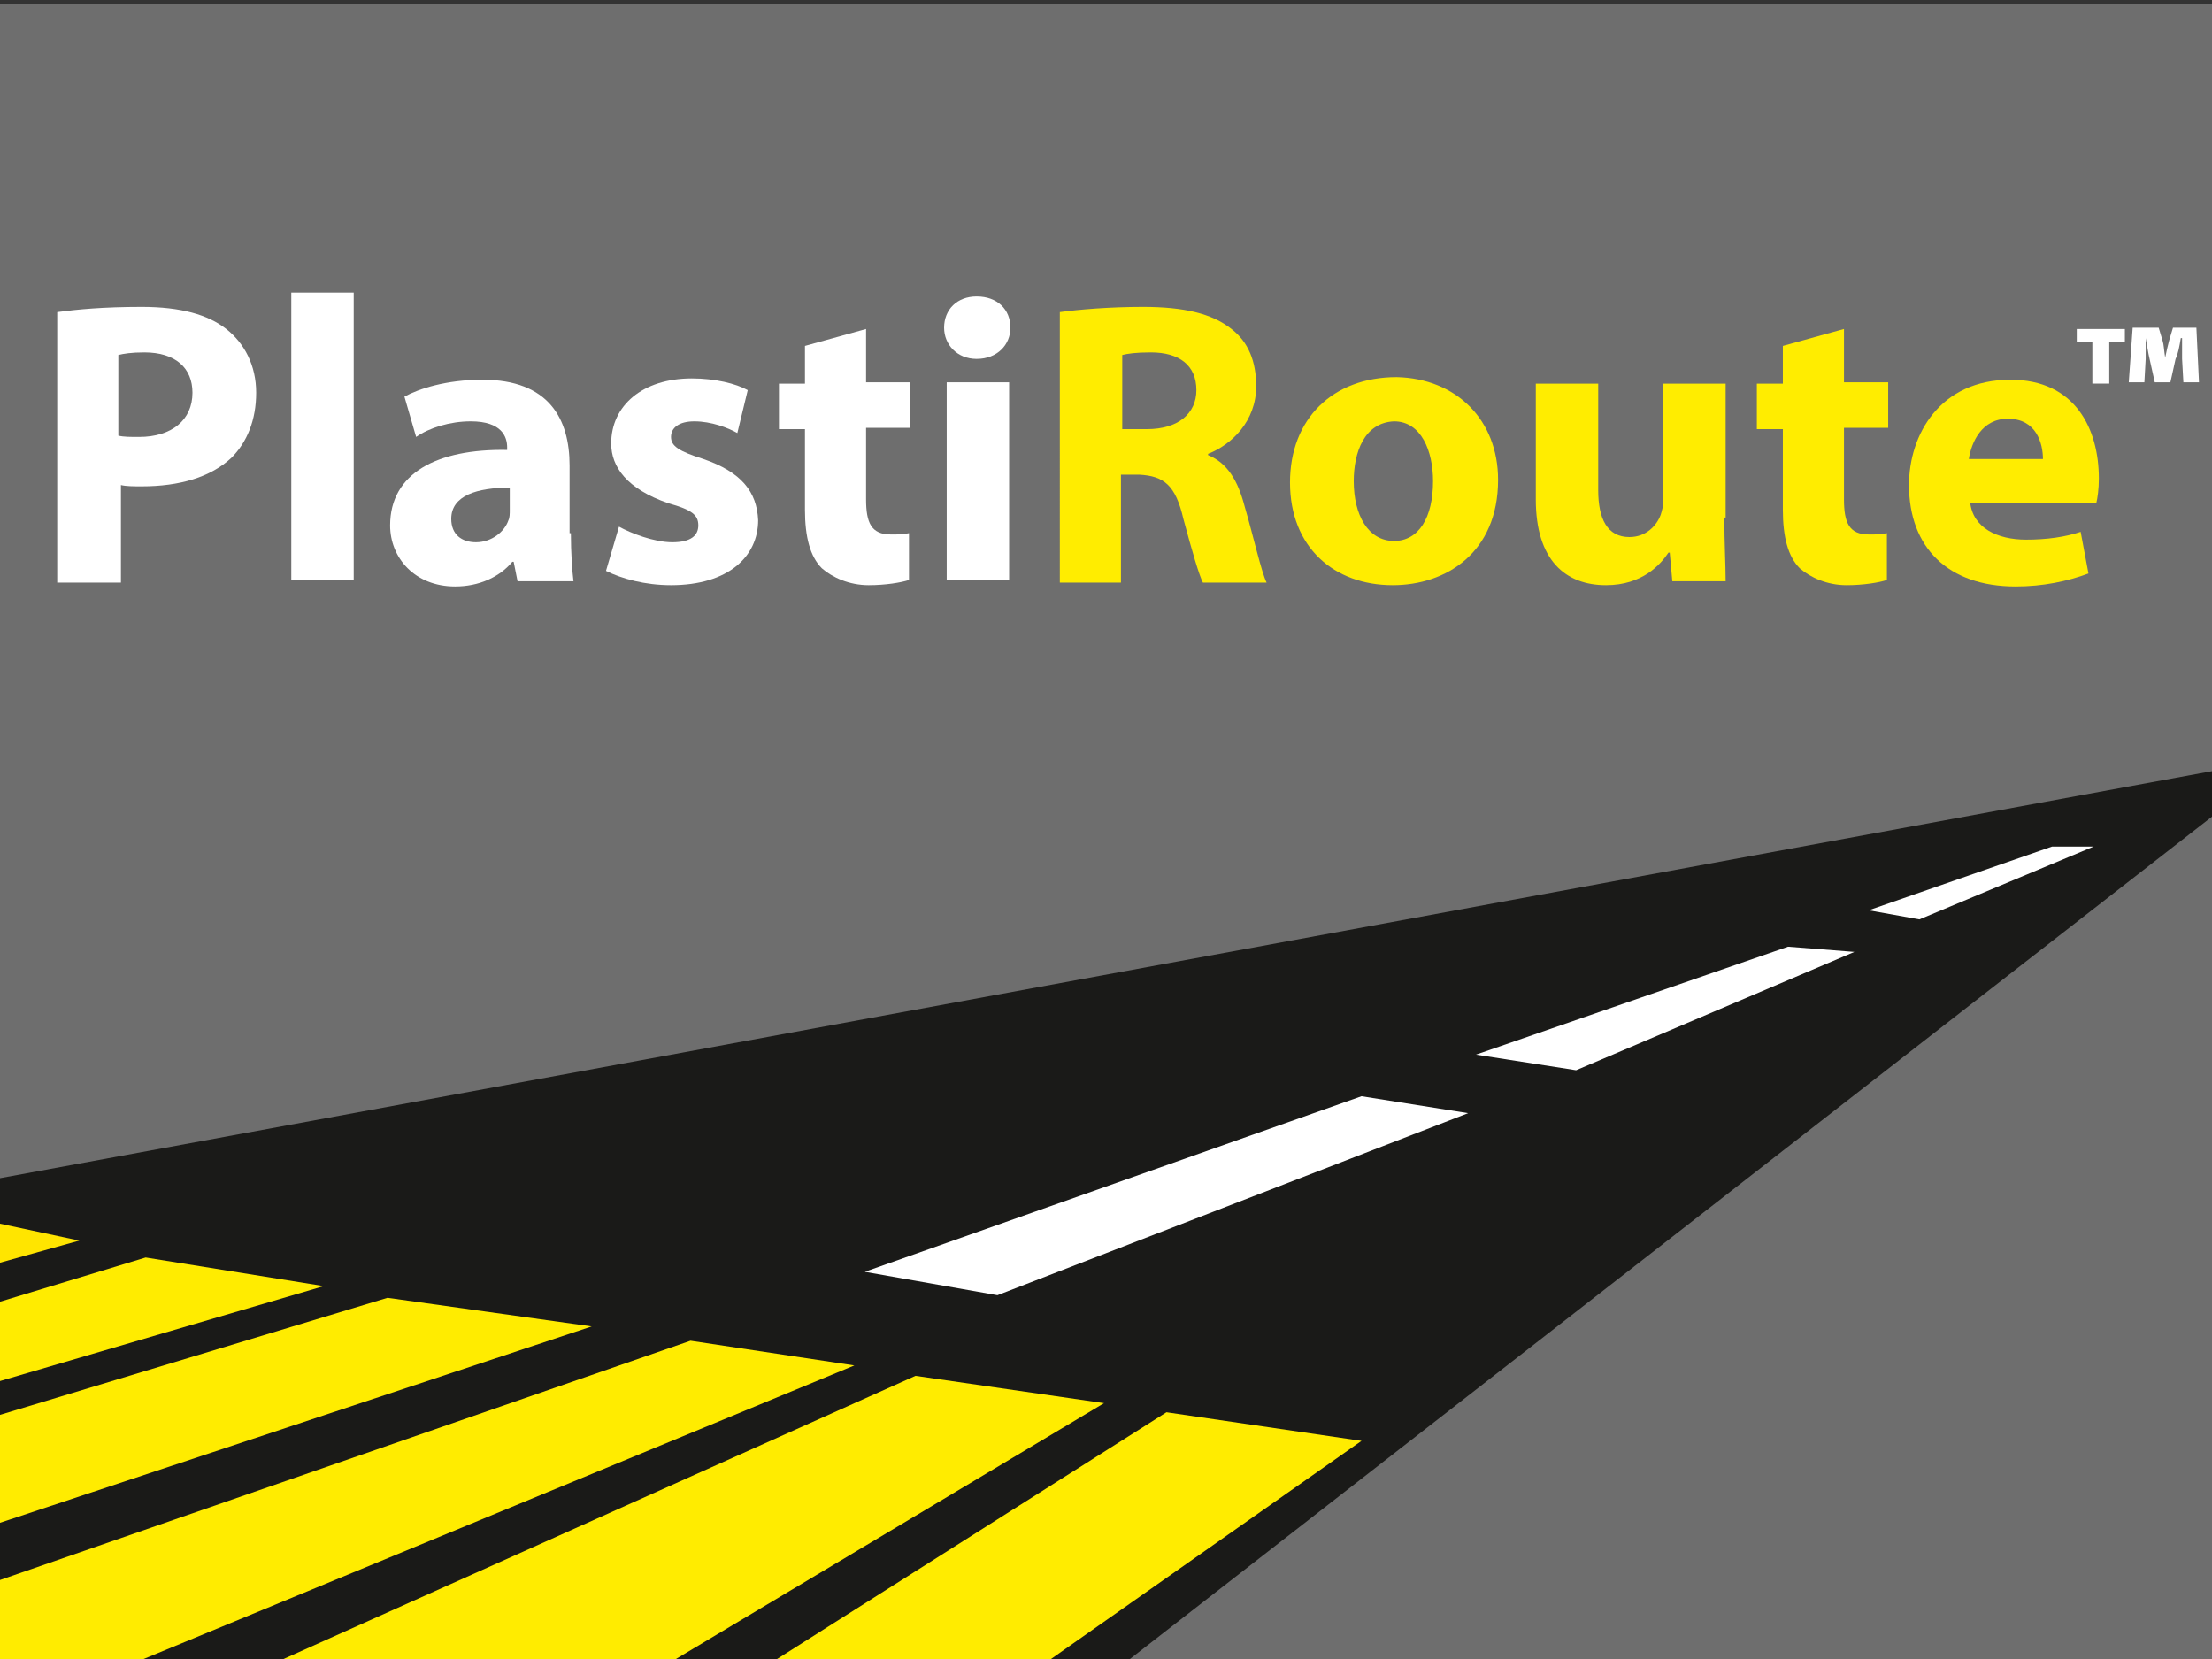 <?xml version="1.0" encoding="utf-8"?>
<!-- Generator: Adobe Illustrator 26.3.1, SVG Export Plug-In . SVG Version: 6.00 Build 0)  -->
<svg version="1.1" id="Lag_1" xmlns="http://www.w3.org/2000/svg" xmlns:xlink="http://www.w3.org/1999/xlink" x="0px" y="0px"
	 viewBox="0 0 170.1 127.6" style="enable-background:new 0 0 170.1 127.6;" xml:space="preserve">
<rect x="0" y="0" width="170.1" height="127.6" fill="#333333" stroke="none"/>
<style type="text/css">
	.st0{fill:#FFE500;}
	.st1{fill:#6E6E6E;}
	.st2{fill:#1A1A18;}
	.st3{fill:#FFFFFF;}
	.st4{fill:#FFEC00;}
	.st5{fill:#FFED00;}
</style>
<g>
	<polygon class="st0" points="0,97.4 6.1,95.7 0,94.4 	"/>
	<rect x="0" y="0.3" class="st1" width="170.1" height="127.5"/>
	<polygon class="st2" points="0,90.6 0,127.8 86.6,127.8 170.1,62.8 170.1,59.3 	"/>
	<polygon class="st3" points="112.9,85.6 76.7,99.6 66.5,97.8 104.7,84.3 	"/>
	<polygon class="st3" points="142.6,73.2 121.2,82.3 113.5,81.1 137.5,72.8 	"/>
	<polygon class="st3" points="161,65.1 147.6,70.7 143.7,70 157.8,65.1 	"/>
	<polygon class="st4" points="0,121.5 0,127.8 10.5,127.8 65.7,105 53.1,103.1 	"/>
	<polygon class="st4" points="0,108.8 0,117.1 45.5,102 29.8,99.8 	"/>
	<polygon class="st4" points="0,100.1 0,106.2 24.9,98.9 11.2,96.7 	"/>
	<polygon class="st0" points="0,97.1 6.1,95.4 0,94.1 	"/>
	<polygon class="st4" points="21.3,127.8 51.6,127.8 84.9,107.9 70.4,105.8 	"/>
	<polygon class="st4" points="59.4,127.8 80.5,127.8 104.7,110.8 89.7,108.6 	"/>
</g>
<g>
	<defs>
		<rect id="SVGID_1_" x="0" y="0.3" width="170.1" height="127.6"/>
	</defs>
	<clipPath id="SVGID_00000083800202349660851400000014405491052630664091_">
		<use xlink:href="#SVGID_1_"  style="overflow:visible;"/>
	</clipPath>
</g>
<g>
	<path class="st3" d="M163.4,25.3v1h-1.2v3.2h-1.3v-3.2h-1.2v-1H163.4z M167.9,29.4l-0.1-1.8c0-0.5,0-1,0-1.6h-0.1
		c-0.1,0.6-0.2,1.2-0.4,1.6l-0.4,1.8h-1.2l-0.4-1.8c-0.1-0.4-0.2-1.1-0.3-1.6H165c0,0.6,0,1.1,0,1.6l-0.1,1.8h-1.2l0.3-4.2h2l0.3,1
		c0.1,0.3,0.1,0.7,0.2,1.3h0c0.1-0.5,0.2-0.9,0.3-1.3l0.3-1h1.8l0.2,4.2H167.9z"/>
</g>
<g>
	<path class="st3" d="M4.4,24c1.5-0.2,3.5-0.4,6.5-0.4c3,0,5.1,0.6,6.5,1.7c1.4,1.1,2.3,2.8,2.3,4.9c0,2.1-0.7,3.8-1.9,5
		c-1.6,1.5-4,2.2-6.9,2.2c-0.6,0-1.2,0-1.6-0.1v7.5H4.4V24z M9.1,33.5c0.4,0.1,0.9,0.1,1.6,0.1c2.5,0,4.1-1.3,4.1-3.4
		c0-1.9-1.3-3.1-3.7-3.1c-1,0-1.6,0.1-2,0.2V33.5z"/>
	<path class="st3" d="M22.4,22.5h4.8v22.1h-4.8V22.5z"/>
	<path class="st3" d="M43.9,41c0,1.5,0.1,2.9,0.2,3.7h-4.3l-0.3-1.5h-0.1c-1,1.2-2.6,1.9-4.4,1.9c-3.1,0-5-2.2-5-4.7
		c0-4,3.6-5.9,9-5.8v-0.2c0-0.8-0.4-2-2.8-2c-1.6,0-3.2,0.5-4.2,1.2l-0.9-3.1c1.1-0.6,3.2-1.3,6-1.3c5.1,0,6.7,3,6.7,6.6V41z
		 M39.2,37.5c-2.5,0-4.5,0.6-4.5,2.4c0,1.2,0.8,1.8,1.9,1.8c1.2,0,2.2-0.8,2.5-1.7c0.1-0.2,0.1-0.5,0.1-0.8V37.5z"/>
	<path class="st3" d="M47.6,40.5c0.9,0.5,2.7,1.2,4.1,1.2c1.4,0,2-0.5,2-1.3s-0.5-1.2-2.3-1.7c-3.2-1.1-4.4-2.8-4.4-4.6
		c0-2.9,2.4-5,6.2-5c1.8,0,3.4,0.4,4.3,0.9l-0.8,3.3c-0.7-0.4-2-0.9-3.3-0.9c-1.2,0-1.8,0.5-1.8,1.2c0,0.7,0.6,1.1,2.5,1.7
		c2.9,1,4.1,2.5,4.2,4.7c0,2.8-2.3,5-6.7,5c-2,0-3.8-0.5-5-1.1L47.6,40.5z"/>
	<path class="st3" d="M66.6,25.3v4.1H70v3.5h-3.4v5.5c0,1.8,0.4,2.7,1.9,2.7c0.7,0,0.9,0,1.4-0.1l0,3.6c-0.6,0.2-1.8,0.4-3.1,0.4
		c-1.5,0-2.8-0.6-3.6-1.3c-0.9-0.9-1.3-2.4-1.3-4.5v-6.2h-2v-3.5h2v-2.9L66.6,25.3z"/>
	<path class="st3" d="M77.7,25.2c0,1.3-1,2.4-2.6,2.4c-1.5,0-2.5-1.1-2.5-2.4c0-1.4,1-2.4,2.5-2.4C76.7,22.8,77.7,23.8,77.7,25.2z
		 M72.8,44.7V29.4h4.8v15.2H72.8z"/>
	<path class="st5" d="M81.5,24c1.5-0.2,3.8-0.4,6.4-0.4c3.1,0,5.3,0.5,6.8,1.7c1.3,1,1.9,2.5,1.9,4.4c0,2.7-1.9,4.5-3.7,5.2v0.1
		c1.5,0.6,2.3,2,2.8,3.9c0.7,2.4,1.3,5.1,1.7,5.9h-4.9c-0.3-0.6-0.8-2.3-1.5-4.9c-0.6-2.6-1.5-3.3-3.4-3.4h-1.4v8.3h-4.7V24z
		 M86.3,33h1.9c2.4,0,3.8-1.2,3.8-3c0-1.9-1.3-2.9-3.5-2.9c-1.2,0-1.8,0.1-2.2,0.2V33z"/>
	<path class="st5" d="M115.2,36.9c0,5.6-4,8.1-8.1,8.1c-4.5,0-7.9-2.9-7.9-7.9c0-4.9,3.3-8.1,8.2-8.1
		C112,29.1,115.2,32.3,115.2,36.9z M104.1,37c0,2.6,1.1,4.6,3.1,4.6c1.9,0,3-1.8,3-4.6c0-2.3-0.9-4.6-3-4.6
		C104.9,32.5,104.1,34.8,104.1,37z"/>
	<path class="st5" d="M132.6,39.8c0,2,0.1,3.6,0.1,4.9h-4.1l-0.2-2.2h-0.1c-0.6,0.9-2,2.5-4.8,2.5c-3.1,0-5.4-1.9-5.4-6.6v-8.9h4.8
		v8.2c0,2.2,0.7,3.6,2.4,3.6c1.3,0,2.1-0.9,2.4-1.7c0.1-0.3,0.2-0.7,0.2-1v-9.1h4.8V39.8z"/>
	<path class="st5" d="M141.8,25.3v4.1h3.4v3.5h-3.4v5.5c0,1.8,0.4,2.7,1.9,2.7c0.7,0,0.9,0,1.4-0.1l0,3.6c-0.6,0.2-1.8,0.4-3.1,0.4
		c-1.5,0-2.8-0.6-3.6-1.3c-0.9-0.9-1.3-2.4-1.3-4.5v-6.2h-2v-3.5h2v-2.9L141.8,25.3z"/>
	<path class="st5" d="M151.5,38.6c0.2,2,2.1,2.9,4.3,2.9c1.6,0,3-0.2,4.2-0.6l0.6,3.2c-1.6,0.6-3.5,1-5.6,1c-5.2,0-8.2-3-8.2-7.8
		c0-3.9,2.4-8.1,7.8-8.1c5,0,6.8,3.8,6.8,7.6c0,0.8-0.1,1.5-0.2,1.9H151.5z M157.1,35.3c0-1.2-0.5-3.1-2.7-3.1c-2,0-2.8,1.8-3,3.1
		H157.1z"/>
</g>
</svg>
